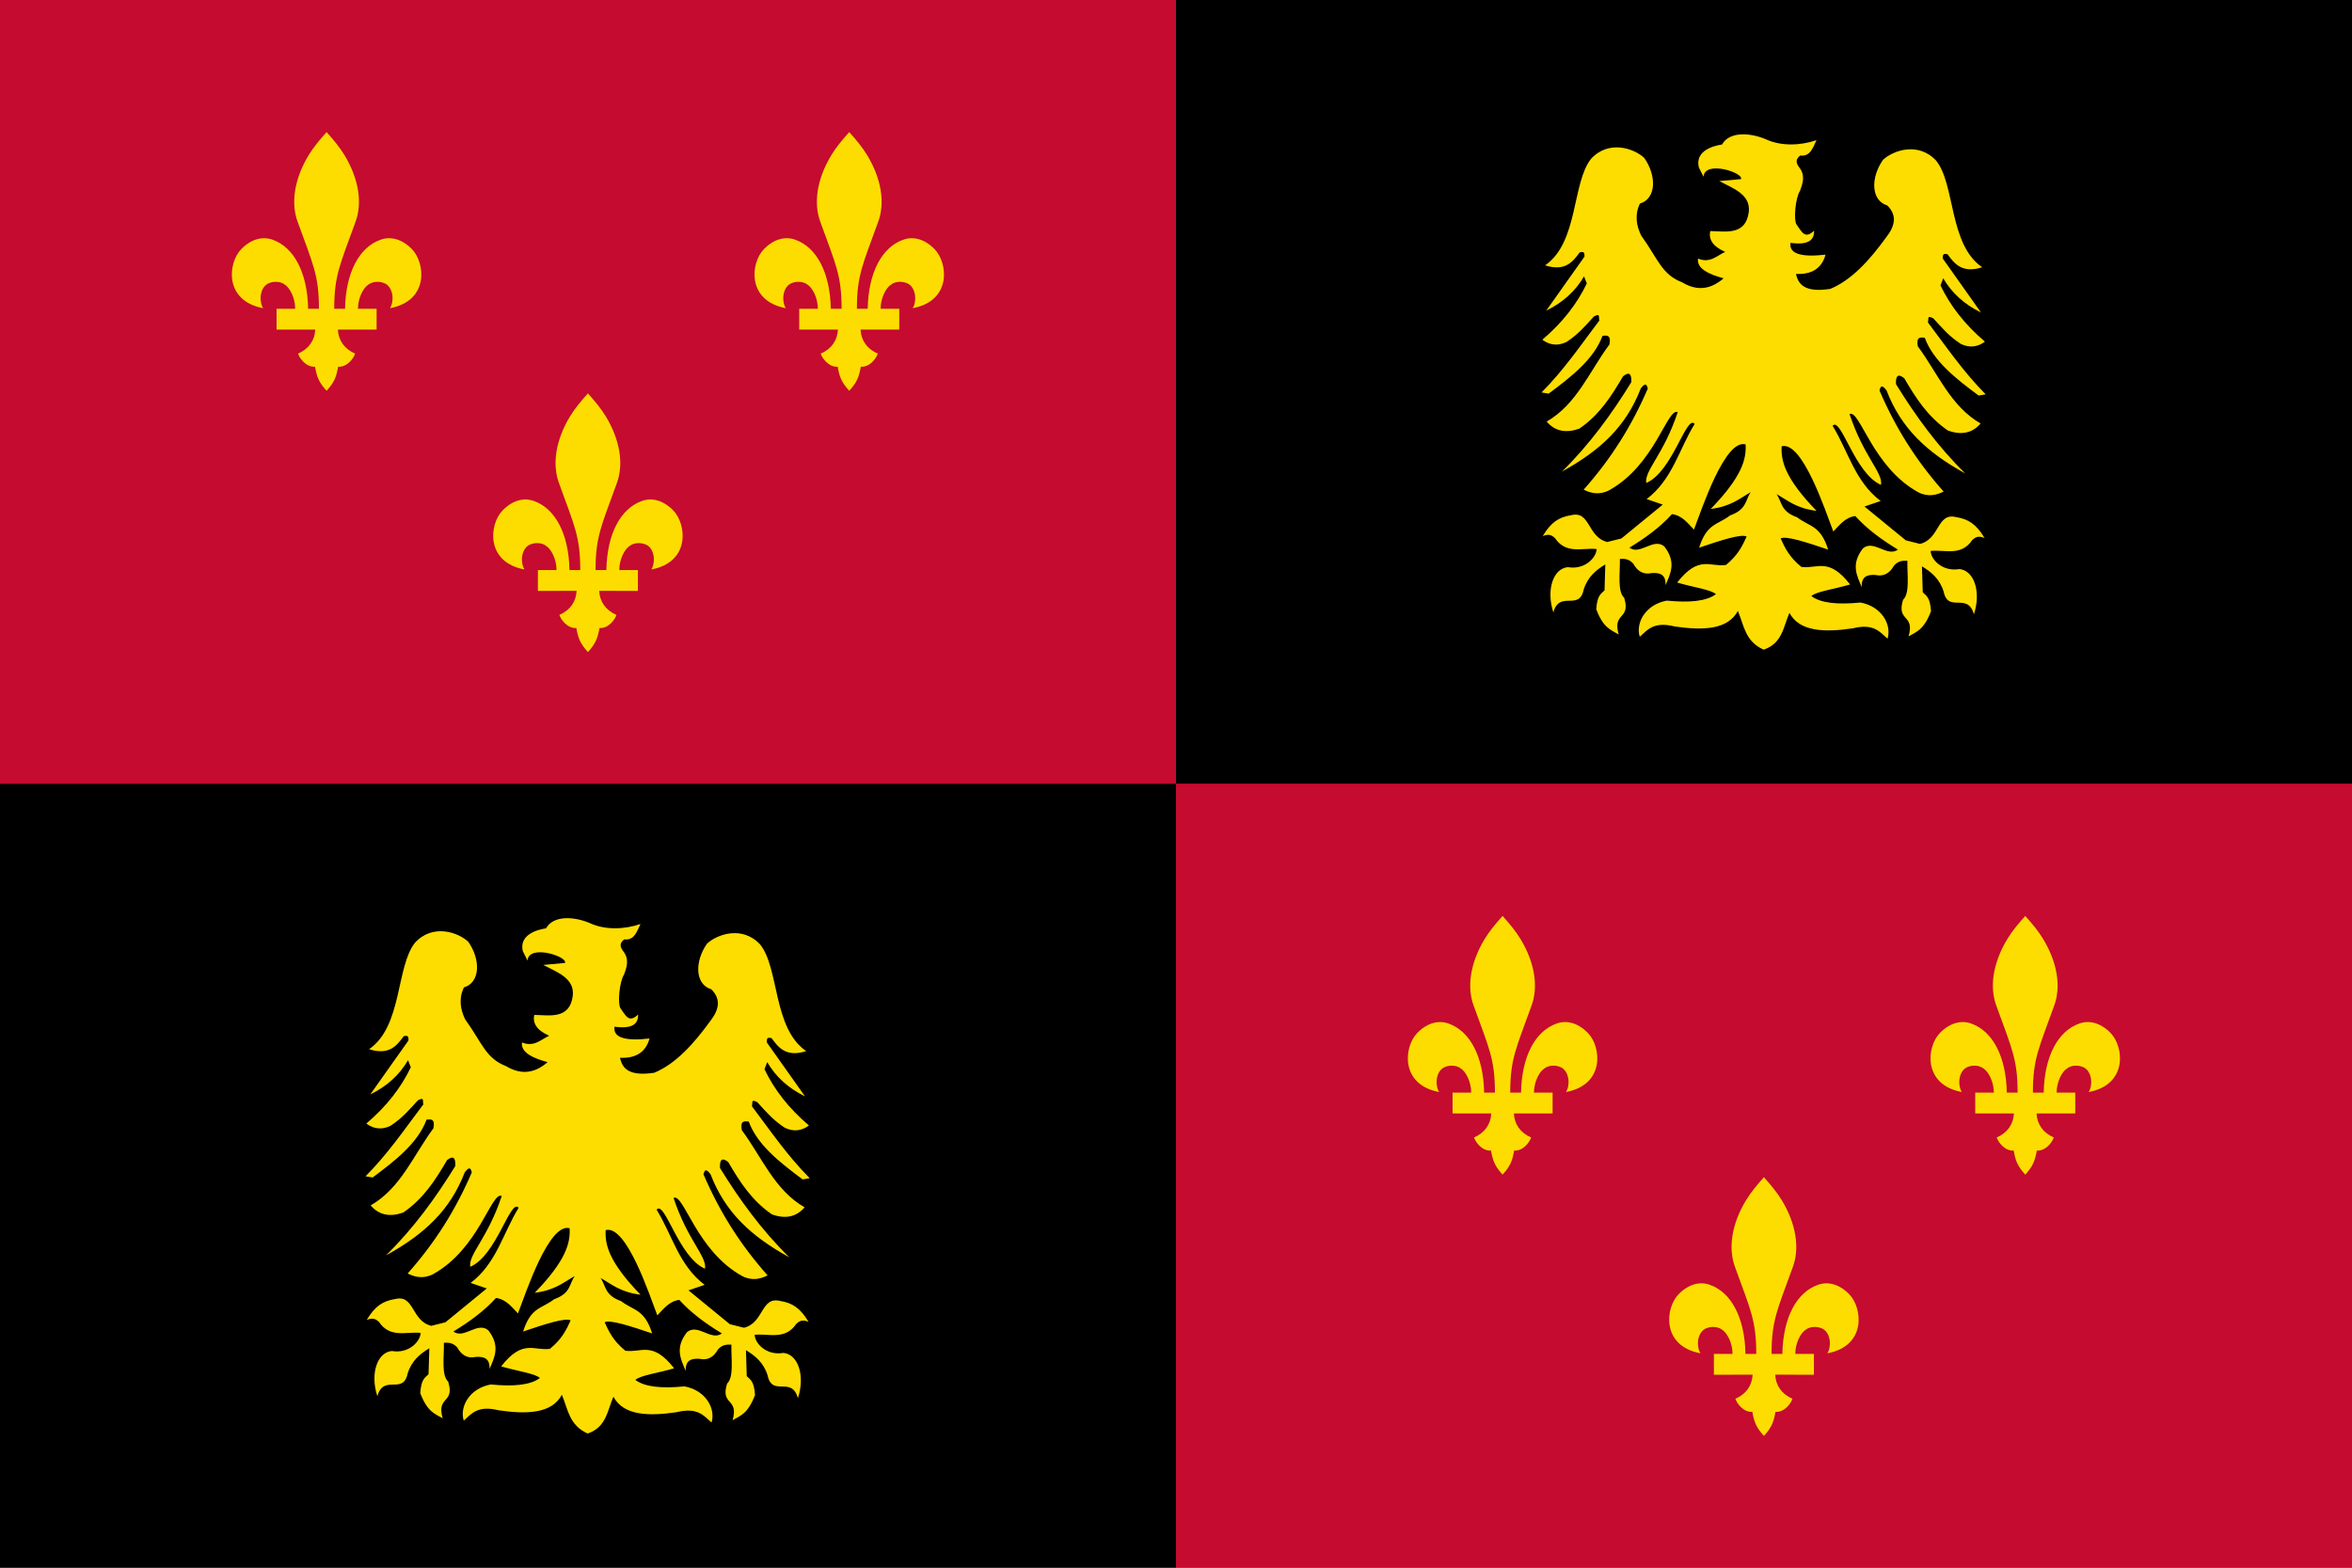 <?xml version="1.0" encoding="utf-8" standalone="yes"?>
<!DOCTYPE svg PUBLIC "-//W3C//DTD SVG 1.1//EN" "http://www.w3.org/Graphics/SVG/1.1/DTD/svg11.dtd">
<svg xmlns="http://www.w3.org/2000/svg" xmlns:xlink="http://www.w3.org/1999/xlink" version="1.1" width="600" height="400">
<rect width="600" height="400" x="0" y="0" fill="#c50b2f" /><rect width="300.000" height="200.000" x="0.000" y="0.000" fill="#c50b2f" /><rect width="300.000" height="200.000" x="0.000" y="200.000" fill="#000000" /><rect width="300.000" height="200.000" x="300.000" y="0.000" fill="#000000" /><rect width="300.000" height="200.000" x="300.000" y="200.000" fill="#c50b2f" />
<g transform="translate(450.000,333.333) rotate(0.000) scale(0.660)"><path d="m 24.466,18.133 c 1.607,-2.39 1.47,-7.622 -1.743,-9.469 -2.458,-1.229 -5.234,-0.748 -6.531,0.31 -2.088,1.263 -4.099,5.302 -4.099,9.392 l 7.21,-0.009 -0.002,8.051 -14.964,-0.008 c 0.196,4.141 2.454,7.458 6.656,9.305 -0.541,1.745 -3.075,5.302 -6.555,5.061 -0.687,3.764 -1.34,5.877 -4.469,9.297 -3.131,-3.419 -3.784,-5.533 -4.471,-9.297 -3.48,0.241 -6.014,-3.316 -6.555,-5.061 4.202,-1.847 6.46,-5.164 6.656,-9.305 l -14.965,0.008 v -8.051 l 7.208,0.009 c 0,-4.09 -2.008,-8.129 -4.098,-9.392 -1.297,-1.057 -4.072,-1.538 -6.529,-0.31 -3.215,1.847 -3.353,7.08 -1.746,9.469 -15.182,-2.819 -13.676,-17.481 -8.504,-22.804 4.18,-4.3 8.737,-4.972 12.251,-3.616 7.986,2.863 13.357,12.403 13.618,26.653 h 4.176 c 0,-12.954 -2.254,-17.084 -8.127,-33.354 -2.958,-7.689 -1.181,-17.195 4.107,-25.948 1.894,-3.137 4.26,-5.969 6.979,-9.002 2.717,3.033 5.083,5.865 6.977,9.002 5.288,8.753 7.065,18.259 4.109,25.948 C 5.179,1.282 2.925,5.411 2.925,18.366 h 4.176 c 0.261,-14.25 5.634,-23.79 13.618,-26.653 3.514,-1.355 8.074,-0.684 12.252,3.616 5.171,5.323 6.677,19.985 -8.505,22.804 z" fill="#fddd00"  /></g><g transform="translate(83.333,66.667) rotate(0.000) scale(0.660)"><path d="m 24.466,18.133 c 1.607,-2.39 1.47,-7.622 -1.743,-9.469 -2.458,-1.229 -5.234,-0.748 -6.531,0.31 -2.088,1.263 -4.099,5.302 -4.099,9.392 l 7.21,-0.009 -0.002,8.051 -14.964,-0.008 c 0.196,4.141 2.454,7.458 6.656,9.305 -0.541,1.745 -3.075,5.302 -6.555,5.061 -0.687,3.764 -1.34,5.877 -4.469,9.297 -3.131,-3.419 -3.784,-5.533 -4.471,-9.297 -3.48,0.241 -6.014,-3.316 -6.555,-5.061 4.202,-1.847 6.46,-5.164 6.656,-9.305 l -14.965,0.008 v -8.051 l 7.208,0.009 c 0,-4.09 -2.008,-8.129 -4.098,-9.392 -1.297,-1.057 -4.072,-1.538 -6.529,-0.31 -3.215,1.847 -3.353,7.08 -1.746,9.469 -15.182,-2.819 -13.676,-17.481 -8.504,-22.804 4.18,-4.3 8.737,-4.972 12.251,-3.616 7.986,2.863 13.357,12.403 13.618,26.653 h 4.176 c 0,-12.954 -2.254,-17.084 -8.127,-33.354 -2.958,-7.689 -1.181,-17.195 4.107,-25.948 1.894,-3.137 4.26,-5.969 6.979,-9.002 2.717,3.033 5.083,5.865 6.977,9.002 5.288,8.753 7.065,18.259 4.109,25.948 C 5.179,1.282 2.925,5.411 2.925,18.366 h 4.176 c 0.261,-14.25 5.634,-23.79 13.618,-26.653 3.514,-1.355 8.074,-0.684 12.252,3.616 5.171,5.323 6.677,19.985 -8.505,22.804 z" fill="#fddd00"  /></g><g transform="translate(216.667,66.667) rotate(0.000) scale(0.660)"><path d="m 24.466,18.133 c 1.607,-2.39 1.47,-7.622 -1.743,-9.469 -2.458,-1.229 -5.234,-0.748 -6.531,0.31 -2.088,1.263 -4.099,5.302 -4.099,9.392 l 7.21,-0.009 -0.002,8.051 -14.964,-0.008 c 0.196,4.141 2.454,7.458 6.656,9.305 -0.541,1.745 -3.075,5.302 -6.555,5.061 -0.687,3.764 -1.34,5.877 -4.469,9.297 -3.131,-3.419 -3.784,-5.533 -4.471,-9.297 -3.48,0.241 -6.014,-3.316 -6.555,-5.061 4.202,-1.847 6.46,-5.164 6.656,-9.305 l -14.965,0.008 v -8.051 l 7.208,0.009 c 0,-4.09 -2.008,-8.129 -4.098,-9.392 -1.297,-1.057 -4.072,-1.538 -6.529,-0.31 -3.215,1.847 -3.353,7.08 -1.746,9.469 -15.182,-2.819 -13.676,-17.481 -8.504,-22.804 4.18,-4.3 8.737,-4.972 12.251,-3.616 7.986,2.863 13.357,12.403 13.618,26.653 h 4.176 c 0,-12.954 -2.254,-17.084 -8.127,-33.354 -2.958,-7.689 -1.181,-17.195 4.107,-25.948 1.894,-3.137 4.26,-5.969 6.979,-9.002 2.717,3.033 5.083,5.865 6.977,9.002 5.288,8.753 7.065,18.259 4.109,25.948 C 5.179,1.282 2.925,5.411 2.925,18.366 h 4.176 c 0.261,-14.25 5.634,-23.79 13.618,-26.653 3.514,-1.355 8.074,-0.684 12.252,3.616 5.171,5.323 6.677,19.985 -8.505,22.804 z" fill="#fddd00"  /></g><g transform="translate(150.000,133.333) rotate(0.000) scale(0.660)"><path d="m 24.466,18.133 c 1.607,-2.39 1.47,-7.622 -1.743,-9.469 -2.458,-1.229 -5.234,-0.748 -6.531,0.31 -2.088,1.263 -4.099,5.302 -4.099,9.392 l 7.21,-0.009 -0.002,8.051 -14.964,-0.008 c 0.196,4.141 2.454,7.458 6.656,9.305 -0.541,1.745 -3.075,5.302 -6.555,5.061 -0.687,3.764 -1.34,5.877 -4.469,9.297 -3.131,-3.419 -3.784,-5.533 -4.471,-9.297 -3.48,0.241 -6.014,-3.316 -6.555,-5.061 4.202,-1.847 6.46,-5.164 6.656,-9.305 l -14.965,0.008 v -8.051 l 7.208,0.009 c 0,-4.09 -2.008,-8.129 -4.098,-9.392 -1.297,-1.057 -4.072,-1.538 -6.529,-0.31 -3.215,1.847 -3.353,7.08 -1.746,9.469 -15.182,-2.819 -13.676,-17.481 -8.504,-22.804 4.18,-4.3 8.737,-4.972 12.251,-3.616 7.986,2.863 13.357,12.403 13.618,26.653 h 4.176 c 0,-12.954 -2.254,-17.084 -8.127,-33.354 -2.958,-7.689 -1.181,-17.195 4.107,-25.948 1.894,-3.137 4.26,-5.969 6.979,-9.002 2.717,3.033 5.083,5.865 6.977,9.002 5.288,8.753 7.065,18.259 4.109,25.948 C 5.179,1.282 2.925,5.411 2.925,18.366 h 4.176 c 0.261,-14.25 5.634,-23.79 13.618,-26.653 3.514,-1.355 8.074,-0.684 12.252,3.616 5.171,5.323 6.677,19.985 -8.505,22.804 z" fill="#fddd00"  /></g><g transform="translate(383.333,266.667) rotate(0.000) scale(0.660)"><path d="m 24.466,18.133 c 1.607,-2.39 1.47,-7.622 -1.743,-9.469 -2.458,-1.229 -5.234,-0.748 -6.531,0.31 -2.088,1.263 -4.099,5.302 -4.099,9.392 l 7.21,-0.009 -0.002,8.051 -14.964,-0.008 c 0.196,4.141 2.454,7.458 6.656,9.305 -0.541,1.745 -3.075,5.302 -6.555,5.061 -0.687,3.764 -1.34,5.877 -4.469,9.297 -3.131,-3.419 -3.784,-5.533 -4.471,-9.297 -3.48,0.241 -6.014,-3.316 -6.555,-5.061 4.202,-1.847 6.46,-5.164 6.656,-9.305 l -14.965,0.008 v -8.051 l 7.208,0.009 c 0,-4.09 -2.008,-8.129 -4.098,-9.392 -1.297,-1.057 -4.072,-1.538 -6.529,-0.31 -3.215,1.847 -3.353,7.08 -1.746,9.469 -15.182,-2.819 -13.676,-17.481 -8.504,-22.804 4.18,-4.3 8.737,-4.972 12.251,-3.616 7.986,2.863 13.357,12.403 13.618,26.653 h 4.176 c 0,-12.954 -2.254,-17.084 -8.127,-33.354 -2.958,-7.689 -1.181,-17.195 4.107,-25.948 1.894,-3.137 4.26,-5.969 6.979,-9.002 2.717,3.033 5.083,5.865 6.977,9.002 5.288,8.753 7.065,18.259 4.109,25.948 C 5.179,1.282 2.925,5.411 2.925,18.366 h 4.176 c 0.261,-14.25 5.634,-23.79 13.618,-26.653 3.514,-1.355 8.074,-0.684 12.252,3.616 5.171,5.323 6.677,19.985 -8.505,22.804 z" fill="#fddd00"  /></g><g transform="translate(516.667,266.667) rotate(0.000) scale(0.660)"><path d="m 24.466,18.133 c 1.607,-2.39 1.47,-7.622 -1.743,-9.469 -2.458,-1.229 -5.234,-0.748 -6.531,0.31 -2.088,1.263 -4.099,5.302 -4.099,9.392 l 7.21,-0.009 -0.002,8.051 -14.964,-0.008 c 0.196,4.141 2.454,7.458 6.656,9.305 -0.541,1.745 -3.075,5.302 -6.555,5.061 -0.687,3.764 -1.34,5.877 -4.469,9.297 -3.131,-3.419 -3.784,-5.533 -4.471,-9.297 -3.48,0.241 -6.014,-3.316 -6.555,-5.061 4.202,-1.847 6.46,-5.164 6.656,-9.305 l -14.965,0.008 v -8.051 l 7.208,0.009 c 0,-4.09 -2.008,-8.129 -4.098,-9.392 -1.297,-1.057 -4.072,-1.538 -6.529,-0.31 -3.215,1.847 -3.353,7.08 -1.746,9.469 -15.182,-2.819 -13.676,-17.481 -8.504,-22.804 4.18,-4.3 8.737,-4.972 12.251,-3.616 7.986,2.863 13.357,12.403 13.618,26.653 h 4.176 c 0,-12.954 -2.254,-17.084 -8.127,-33.354 -2.958,-7.689 -1.181,-17.195 4.107,-25.948 1.894,-3.137 4.26,-5.969 6.979,-9.002 2.717,3.033 5.083,5.865 6.977,9.002 5.288,8.753 7.065,18.259 4.109,25.948 C 5.179,1.282 2.925,5.411 2.925,18.366 h 4.176 c 0.261,-14.25 5.634,-23.79 13.618,-26.653 3.514,-1.355 8.074,-0.684 12.252,3.616 5.171,5.323 6.677,19.985 -8.505,22.804 z" fill="#fddd00"  /></g><g transform="translate(150.000,300.000) rotate(0.000) scale(0.660)"><path d="M -0.131,99.648 C 7.077,97.202 7.475,90.859 9.82,85.414 c 3.875,7.225 13.331,7.628 24.457,5.99 8.106,-2.005 10.44,1.319 13.476,3.993 1.67,-5.465 -2.322,-12.499 -10.482,-13.976 -8.568,0.852 -15.261,0.299 -18.967,-2.496 1.891,-1.779 8.814,-2.645 14.974,-4.492 -8.397,-10.749 -12.652,-5.904 -18.857,-6.793 -4.792,-3.922 -6.355,-7.455 -7.986,-10.981 1.986,-1.151 10.006,1.469 18.358,4.297 -2.955,-9.486 -7.182,-8.766 -11.979,-12.478 -6.551,-2.347 -5.781,-5.913 -7.986,-8.984 4.415,2.493 7.645,5.513 15.473,6.489 -12.111,-12.497 -13.805,-19.281 -13.476,-24.956 7.98,-2.21 16.893,24.92 19.965,32.942 2.441,-2.481 4.506,-5.432 8.485,-5.99 4.779,5.275 10.484,9.314 16.471,12.977 -4.086,3.08 -9.288,-3.981 -13.476,-0.499 -4.756,6.071 -2.435,10.477 -0.499,14.974 -0.169,-4.228 2.285,-4.85 5.33,-4.657 3.24,0.712 5.531,-0.714 7.15,-3.651 1.724,-1.909 3.448,-1.903 5.172,-1.825 -0.123,5.517 1.046,12.511 -1.673,15.06 -2.66,8.639 4.656,5.39 2.13,14.148 3.143,-1.839 5.914,-2.493 8.671,-9.736 -0.356,-5.305 -1.684,-5.847 -3.195,-7.302 l -0.304,-10.04 c 3.561,2.164 6.811,4.764 8.367,9.736 1.747,8.514 9.298,0.049 11.714,8.823 2.901,-8.817 -0.012,-17.043 -5.629,-17.494 -6.533,1.105 -10.945,-3.646 -11.105,-6.998 5.443,-0.63 11.75,2.227 16.125,-4.259 1.056,-0.899 2.08,-1.837 4.716,-0.761 -3.187,-5.34 -6.229,-7.319 -10.953,-8.063 -7.519,-1.903 -6.207,8.436 -13.995,10.344 l -5.476,-1.369 -15.973,-13.083 6.237,-2.13 c -10.022,-7.593 -12.518,-19.291 -18.559,-29.056 3.171,-3.857 8.508,18.498 18.711,22.819 0.761,-4.817 -6.744,-10.953 -12.17,-27.382 4.003,-1.874 8.773,20.486 26.622,30.273 3.843,1.932 7.109,1.006 9.736,-0.304 -10.659,-12.003 -18.591,-24.664 -24.796,-39.096 0.378,-1.337 0.775,-2.627 2.738,0 5.671,14.7 15.567,23.892 30.425,32.098 -10.761,-10.593 -19.246,-22.323 -26.774,-34.532 -0.19,-3.479 0.951,-4.076 3.195,-2.282 4.354,7.452 8.946,14.772 16.886,20.233 4.974,1.766 9.274,1.171 12.626,-2.738 -11.66,-6.691 -16.585,-19.506 -24.264,-29.816 -0.715,-3.787 1.009,-3.508 2.662,-3.347 3.341,9 11.927,15.751 20.841,22.362 l 2.738,-0.456 c -8.644,-8.684 -15.232,-18.397 -22.362,-27.839 0.446,-1.153 -0.58,-3.009 2.13,-1.521 3.172,3.441 5.941,6.831 10.649,9.888 3.525,1.639 6.565,1.096 9.28,-0.913 -7.812,-6.627 -13.434,-13.91 -17.19,-21.754 l 1.065,-2.738 c 3.275,5.607 8.084,10.062 14.604,13.235 l -14.756,-20.841 c -0.204,-2.182 0.849,-1.851 1.825,-1.673 2.534,3.445 5.515,7.561 13.387,5.02 -12.929,-8.862 -10.344,-31.946 -17.799,-41.226 -6.919,-7.423 -16.656,-3.939 -20.537,-0.304 -4.804,6.84 -4.722,15.724 1.673,17.646 3.914,3.881 2.911,8.036 -0.456,12.322 -6.521,9.022 -13.467,16.556 -21.602,19.928 -9.735,1.461 -12.345,-1.613 -13.235,-5.781 5.959,0.259 9.911,-2.036 11.409,-7.454 -9.526,1.085 -14.155,-0.376 -13.539,-4.564 7.223,0.983 9.172,-1.258 9.127,-4.716 -3.627,3.503 -4.789,0.342 -6.846,-2.434 -1.125,-1.863 -0.382,-10.233 1.369,-12.931 1.152,-3.042 2.124,-6.085 -0.304,-9.127 -1.14,-1.521 -1.622,-3.042 0.456,-4.564 3.739,0.512 4.842,-2.929 6.237,-5.933 -6.287,2.175 -13.832,2.333 -19.472,-0.304 -6.233,-2.668 -14.198,-3.103 -17.038,1.978 -6.954,1.128 -10.03,4.329 -8.975,8.823 l 1.825,3.651 c 0.418,-6.517 15.719,-1.514 14.452,0.913 l -8.367,0.761 c 5.055,2.703 12.157,5.033 11.409,11.866 -1.132,9.389 -9.186,7.511 -14.908,7.454 -0.622,3.052 0.736,5.821 5.781,8.063 -3.246,1.431 -5.765,4.498 -10.497,2.586 -0.574,3.825 4.154,6.086 9.888,7.606 -4.687,4.098 -9.97,5.219 -16.057,1.551 -7.915,-3.038 -9.306,-9.091 -15.827,-18.113 -1.886,-3.916 -2.519,-8.07 -0.456,-12.322 6.395,-1.922 6.478,-10.807 1.673,-17.646 -3.881,-3.635 -13.618,-7.118 -20.537,0.304 -7.454,9.28 -4.87,32.363 -17.799,41.226 7.872,2.541 10.853,-1.575 13.387,-5.02 0.976,-0.178 2.029,-0.508 1.826,1.673 l -14.756,20.841 c 6.52,-3.173 11.329,-7.628 14.604,-13.235 l 1.065,2.738 c -3.756,7.844 -9.378,15.127 -17.19,21.754 2.714,2.008 5.754,2.552 9.28,0.913 4.707,-3.057 7.476,-6.447 10.649,-9.888 2.71,-1.488 1.684,0.368 2.13,1.521 -7.13,9.442 -13.718,19.154 -22.362,27.839 l 2.738,0.456 c 8.914,-6.611 17.5,-13.363 20.841,-22.362 1.653,-0.161 3.377,-0.44 2.662,3.347 -7.679,10.311 -12.604,23.125 -24.264,29.816 3.353,3.909 7.652,4.504 12.626,2.738 7.94,-5.46 12.531,-12.781 16.886,-20.233 2.244,-1.794 3.384,-1.197 3.195,2.282 -7.528,12.209 -16.013,23.939 -26.774,34.532 14.858,-8.206 24.754,-17.398 30.425,-32.098 1.964,-2.627 2.36,-1.337 2.738,0 -6.206,14.432 -14.137,27.093 -24.796,39.096 2.627,1.31 5.893,2.237 9.736,0.304 17.849,-9.787 22.619,-32.147 26.622,-30.273 -5.426,16.429 -12.931,22.565 -12.17,27.382 10.204,-4.321 15.54,-26.675 18.711,-22.819 -6.041,9.765 -8.538,21.462 -18.559,29.056 l 6.237,2.13 -15.973,13.083 -5.476,1.369 c -7.788,-1.908 -6.476,-12.247 -13.995,-10.344 -4.724,0.743 -7.766,2.722 -10.953,8.063 2.636,-1.077 3.66,-0.138 4.716,0.761 4.376,6.487 10.682,3.63 16.125,4.259 -0.16,3.352 -4.572,8.102 -11.105,6.998 -5.617,0.451 -8.53,8.677 -5.629,17.494 2.415,-8.774 9.966,-0.309 11.714,-8.823 1.556,-4.972 4.806,-7.572 8.367,-9.736 l -0.304,10.04 c -1.511,1.455 -2.839,1.997 -3.195,7.302 2.757,7.243 5.528,7.897 8.671,9.736 -2.526,-8.758 4.789,-5.509 2.13,-14.148 -2.72,-2.55 -1.551,-9.543 -1.673,-15.06 1.724,-0.078 3.448,-0.083 5.172,1.825 1.619,2.937 3.909,4.363 7.15,3.651 3.046,-0.192 5.499,0.43 5.33,4.657 1.936,-4.497 4.257,-8.903 -0.499,-14.974 -4.188,-3.482 -9.39,3.58 -13.476,0.499 5.988,-3.663 11.693,-7.703 16.471,-12.977 3.979,0.558 6.045,3.508 8.485,5.99 3.072,-8.023 11.985,-35.153 19.965,-32.942 0.328,5.675 -1.366,12.46 -13.476,24.956 7.828,-0.976 11.058,-3.996 15.473,-6.489 -2.205,3.071 -1.435,6.638 -7.986,8.984 -4.797,3.713 -9.024,2.993 -11.979,12.478 8.352,-2.828 16.372,-5.448 18.358,-4.297 -1.631,3.525 -3.195,7.059 -7.986,10.981 -6.206,0.889 -10.461,-3.956 -18.857,6.793 6.16,1.848 13.082,2.713 14.974,4.492 -3.706,2.794 -10.399,3.348 -18.967,2.496 -8.16,1.476 -12.152,8.51 -10.482,13.976 3.037,-2.674 5.37,-5.998 13.476,-3.993 11.126,1.638 20.583,1.235 24.457,-5.99 2.346,5.444 2.744,11.788 9.983,14.974 l 0,0 z" fill="#fddd00"  /></g><g transform="translate(450.000,100.000) rotate(0.000) scale(0.660)"><path d="M -0.131,99.648 C 7.077,97.202 7.475,90.859 9.82,85.414 c 3.875,7.225 13.331,7.628 24.457,5.99 8.106,-2.005 10.44,1.319 13.476,3.993 1.67,-5.465 -2.322,-12.499 -10.482,-13.976 -8.568,0.852 -15.261,0.299 -18.967,-2.496 1.891,-1.779 8.814,-2.645 14.974,-4.492 -8.397,-10.749 -12.652,-5.904 -18.857,-6.793 -4.792,-3.922 -6.355,-7.455 -7.986,-10.981 1.986,-1.151 10.006,1.469 18.358,4.297 -2.955,-9.486 -7.182,-8.766 -11.979,-12.478 -6.551,-2.347 -5.781,-5.913 -7.986,-8.984 4.415,2.493 7.645,5.513 15.473,6.489 -12.111,-12.497 -13.805,-19.281 -13.476,-24.956 7.98,-2.21 16.893,24.92 19.965,32.942 2.441,-2.481 4.506,-5.432 8.485,-5.99 4.779,5.275 10.484,9.314 16.471,12.977 -4.086,3.08 -9.288,-3.981 -13.476,-0.499 -4.756,6.071 -2.435,10.477 -0.499,14.974 -0.169,-4.228 2.285,-4.85 5.33,-4.657 3.24,0.712 5.531,-0.714 7.15,-3.651 1.724,-1.909 3.448,-1.903 5.172,-1.825 -0.123,5.517 1.046,12.511 -1.673,15.06 -2.66,8.639 4.656,5.39 2.13,14.148 3.143,-1.839 5.914,-2.493 8.671,-9.736 -0.356,-5.305 -1.684,-5.847 -3.195,-7.302 l -0.304,-10.04 c 3.561,2.164 6.811,4.764 8.367,9.736 1.747,8.514 9.298,0.049 11.714,8.823 2.901,-8.817 -0.012,-17.043 -5.629,-17.494 -6.533,1.105 -10.945,-3.646 -11.105,-6.998 5.443,-0.63 11.75,2.227 16.125,-4.259 1.056,-0.899 2.08,-1.837 4.716,-0.761 -3.187,-5.34 -6.229,-7.319 -10.953,-8.063 -7.519,-1.903 -6.207,8.436 -13.995,10.344 l -5.476,-1.369 -15.973,-13.083 6.237,-2.13 c -10.022,-7.593 -12.518,-19.291 -18.559,-29.056 3.171,-3.857 8.508,18.498 18.711,22.819 0.761,-4.817 -6.744,-10.953 -12.17,-27.382 4.003,-1.874 8.773,20.486 26.622,30.273 3.843,1.932 7.109,1.006 9.736,-0.304 -10.659,-12.003 -18.591,-24.664 -24.796,-39.096 0.378,-1.337 0.775,-2.627 2.738,0 5.671,14.7 15.567,23.892 30.425,32.098 -10.761,-10.593 -19.246,-22.323 -26.774,-34.532 -0.19,-3.479 0.951,-4.076 3.195,-2.282 4.354,7.452 8.946,14.772 16.886,20.233 4.974,1.766 9.274,1.171 12.626,-2.738 -11.66,-6.691 -16.585,-19.506 -24.264,-29.816 -0.715,-3.787 1.009,-3.508 2.662,-3.347 3.341,9 11.927,15.751 20.841,22.362 l 2.738,-0.456 c -8.644,-8.684 -15.232,-18.397 -22.362,-27.839 0.446,-1.153 -0.58,-3.009 2.13,-1.521 3.172,3.441 5.941,6.831 10.649,9.888 3.525,1.639 6.565,1.096 9.28,-0.913 -7.812,-6.627 -13.434,-13.91 -17.19,-21.754 l 1.065,-2.738 c 3.275,5.607 8.084,10.062 14.604,13.235 l -14.756,-20.841 c -0.204,-2.182 0.849,-1.851 1.825,-1.673 2.534,3.445 5.515,7.561 13.387,5.02 -12.929,-8.862 -10.344,-31.946 -17.799,-41.226 -6.919,-7.423 -16.656,-3.939 -20.537,-0.304 -4.804,6.84 -4.722,15.724 1.673,17.646 3.914,3.881 2.911,8.036 -0.456,12.322 -6.521,9.022 -13.467,16.556 -21.602,19.928 -9.735,1.461 -12.345,-1.613 -13.235,-5.781 5.959,0.259 9.911,-2.036 11.409,-7.454 -9.526,1.085 -14.155,-0.376 -13.539,-4.564 7.223,0.983 9.172,-1.258 9.127,-4.716 -3.627,3.503 -4.789,0.342 -6.846,-2.434 -1.125,-1.863 -0.382,-10.233 1.369,-12.931 1.152,-3.042 2.124,-6.085 -0.304,-9.127 -1.14,-1.521 -1.622,-3.042 0.456,-4.564 3.739,0.512 4.842,-2.929 6.237,-5.933 -6.287,2.175 -13.832,2.333 -19.472,-0.304 -6.233,-2.668 -14.198,-3.103 -17.038,1.978 -6.954,1.128 -10.03,4.329 -8.975,8.823 l 1.825,3.651 c 0.418,-6.517 15.719,-1.514 14.452,0.913 l -8.367,0.761 c 5.055,2.703 12.157,5.033 11.409,11.866 -1.132,9.389 -9.186,7.511 -14.908,7.454 -0.622,3.052 0.736,5.821 5.781,8.063 -3.246,1.431 -5.765,4.498 -10.497,2.586 -0.574,3.825 4.154,6.086 9.888,7.606 -4.687,4.098 -9.97,5.219 -16.057,1.551 -7.915,-3.038 -9.306,-9.091 -15.827,-18.113 -1.886,-3.916 -2.519,-8.07 -0.456,-12.322 6.395,-1.922 6.478,-10.807 1.673,-17.646 -3.881,-3.635 -13.618,-7.118 -20.537,0.304 -7.454,9.28 -4.87,32.363 -17.799,41.226 7.872,2.541 10.853,-1.575 13.387,-5.02 0.976,-0.178 2.029,-0.508 1.826,1.673 l -14.756,20.841 c 6.52,-3.173 11.329,-7.628 14.604,-13.235 l 1.065,2.738 c -3.756,7.844 -9.378,15.127 -17.19,21.754 2.714,2.008 5.754,2.552 9.28,0.913 4.707,-3.057 7.476,-6.447 10.649,-9.888 2.71,-1.488 1.684,0.368 2.13,1.521 -7.13,9.442 -13.718,19.154 -22.362,27.839 l 2.738,0.456 c 8.914,-6.611 17.5,-13.363 20.841,-22.362 1.653,-0.161 3.377,-0.44 2.662,3.347 -7.679,10.311 -12.604,23.125 -24.264,29.816 3.353,3.909 7.652,4.504 12.626,2.738 7.94,-5.46 12.531,-12.781 16.886,-20.233 2.244,-1.794 3.384,-1.197 3.195,2.282 -7.528,12.209 -16.013,23.939 -26.774,34.532 14.858,-8.206 24.754,-17.398 30.425,-32.098 1.964,-2.627 2.36,-1.337 2.738,0 -6.206,14.432 -14.137,27.093 -24.796,39.096 2.627,1.31 5.893,2.237 9.736,0.304 17.849,-9.787 22.619,-32.147 26.622,-30.273 -5.426,16.429 -12.931,22.565 -12.17,27.382 10.204,-4.321 15.54,-26.675 18.711,-22.819 -6.041,9.765 -8.538,21.462 -18.559,29.056 l 6.237,2.13 -15.973,13.083 -5.476,1.369 c -7.788,-1.908 -6.476,-12.247 -13.995,-10.344 -4.724,0.743 -7.766,2.722 -10.953,8.063 2.636,-1.077 3.66,-0.138 4.716,0.761 4.376,6.487 10.682,3.63 16.125,4.259 -0.16,3.352 -4.572,8.102 -11.105,6.998 -5.617,0.451 -8.53,8.677 -5.629,17.494 2.415,-8.774 9.966,-0.309 11.714,-8.823 1.556,-4.972 4.806,-7.572 8.367,-9.736 l -0.304,10.04 c -1.511,1.455 -2.839,1.997 -3.195,7.302 2.757,7.243 5.528,7.897 8.671,9.736 -2.526,-8.758 4.789,-5.509 2.13,-14.148 -2.72,-2.55 -1.551,-9.543 -1.673,-15.06 1.724,-0.078 3.448,-0.083 5.172,1.825 1.619,2.937 3.909,4.363 7.15,3.651 3.046,-0.192 5.499,0.43 5.33,4.657 1.936,-4.497 4.257,-8.903 -0.499,-14.974 -4.188,-3.482 -9.39,3.58 -13.476,0.499 5.988,-3.663 11.693,-7.703 16.471,-12.977 3.979,0.558 6.045,3.508 8.485,5.99 3.072,-8.023 11.985,-35.153 19.965,-32.942 0.328,5.675 -1.366,12.46 -13.476,24.956 7.828,-0.976 11.058,-3.996 15.473,-6.489 -2.205,3.071 -1.435,6.638 -7.986,8.984 -4.797,3.713 -9.024,2.993 -11.979,12.478 8.352,-2.828 16.372,-5.448 18.358,-4.297 -1.631,3.525 -3.195,7.059 -7.986,10.981 -6.206,0.889 -10.461,-3.956 -18.857,6.793 6.16,1.848 13.082,2.713 14.974,4.492 -3.706,2.794 -10.399,3.348 -18.967,2.496 -8.16,1.476 -12.152,8.51 -10.482,13.976 3.037,-2.674 5.37,-5.998 13.476,-3.993 11.126,1.638 20.583,1.235 24.457,-5.99 2.346,5.444 2.744,11.788 9.983,14.974 l 0,0 z" fill="#fddd00"  /></g></svg>
